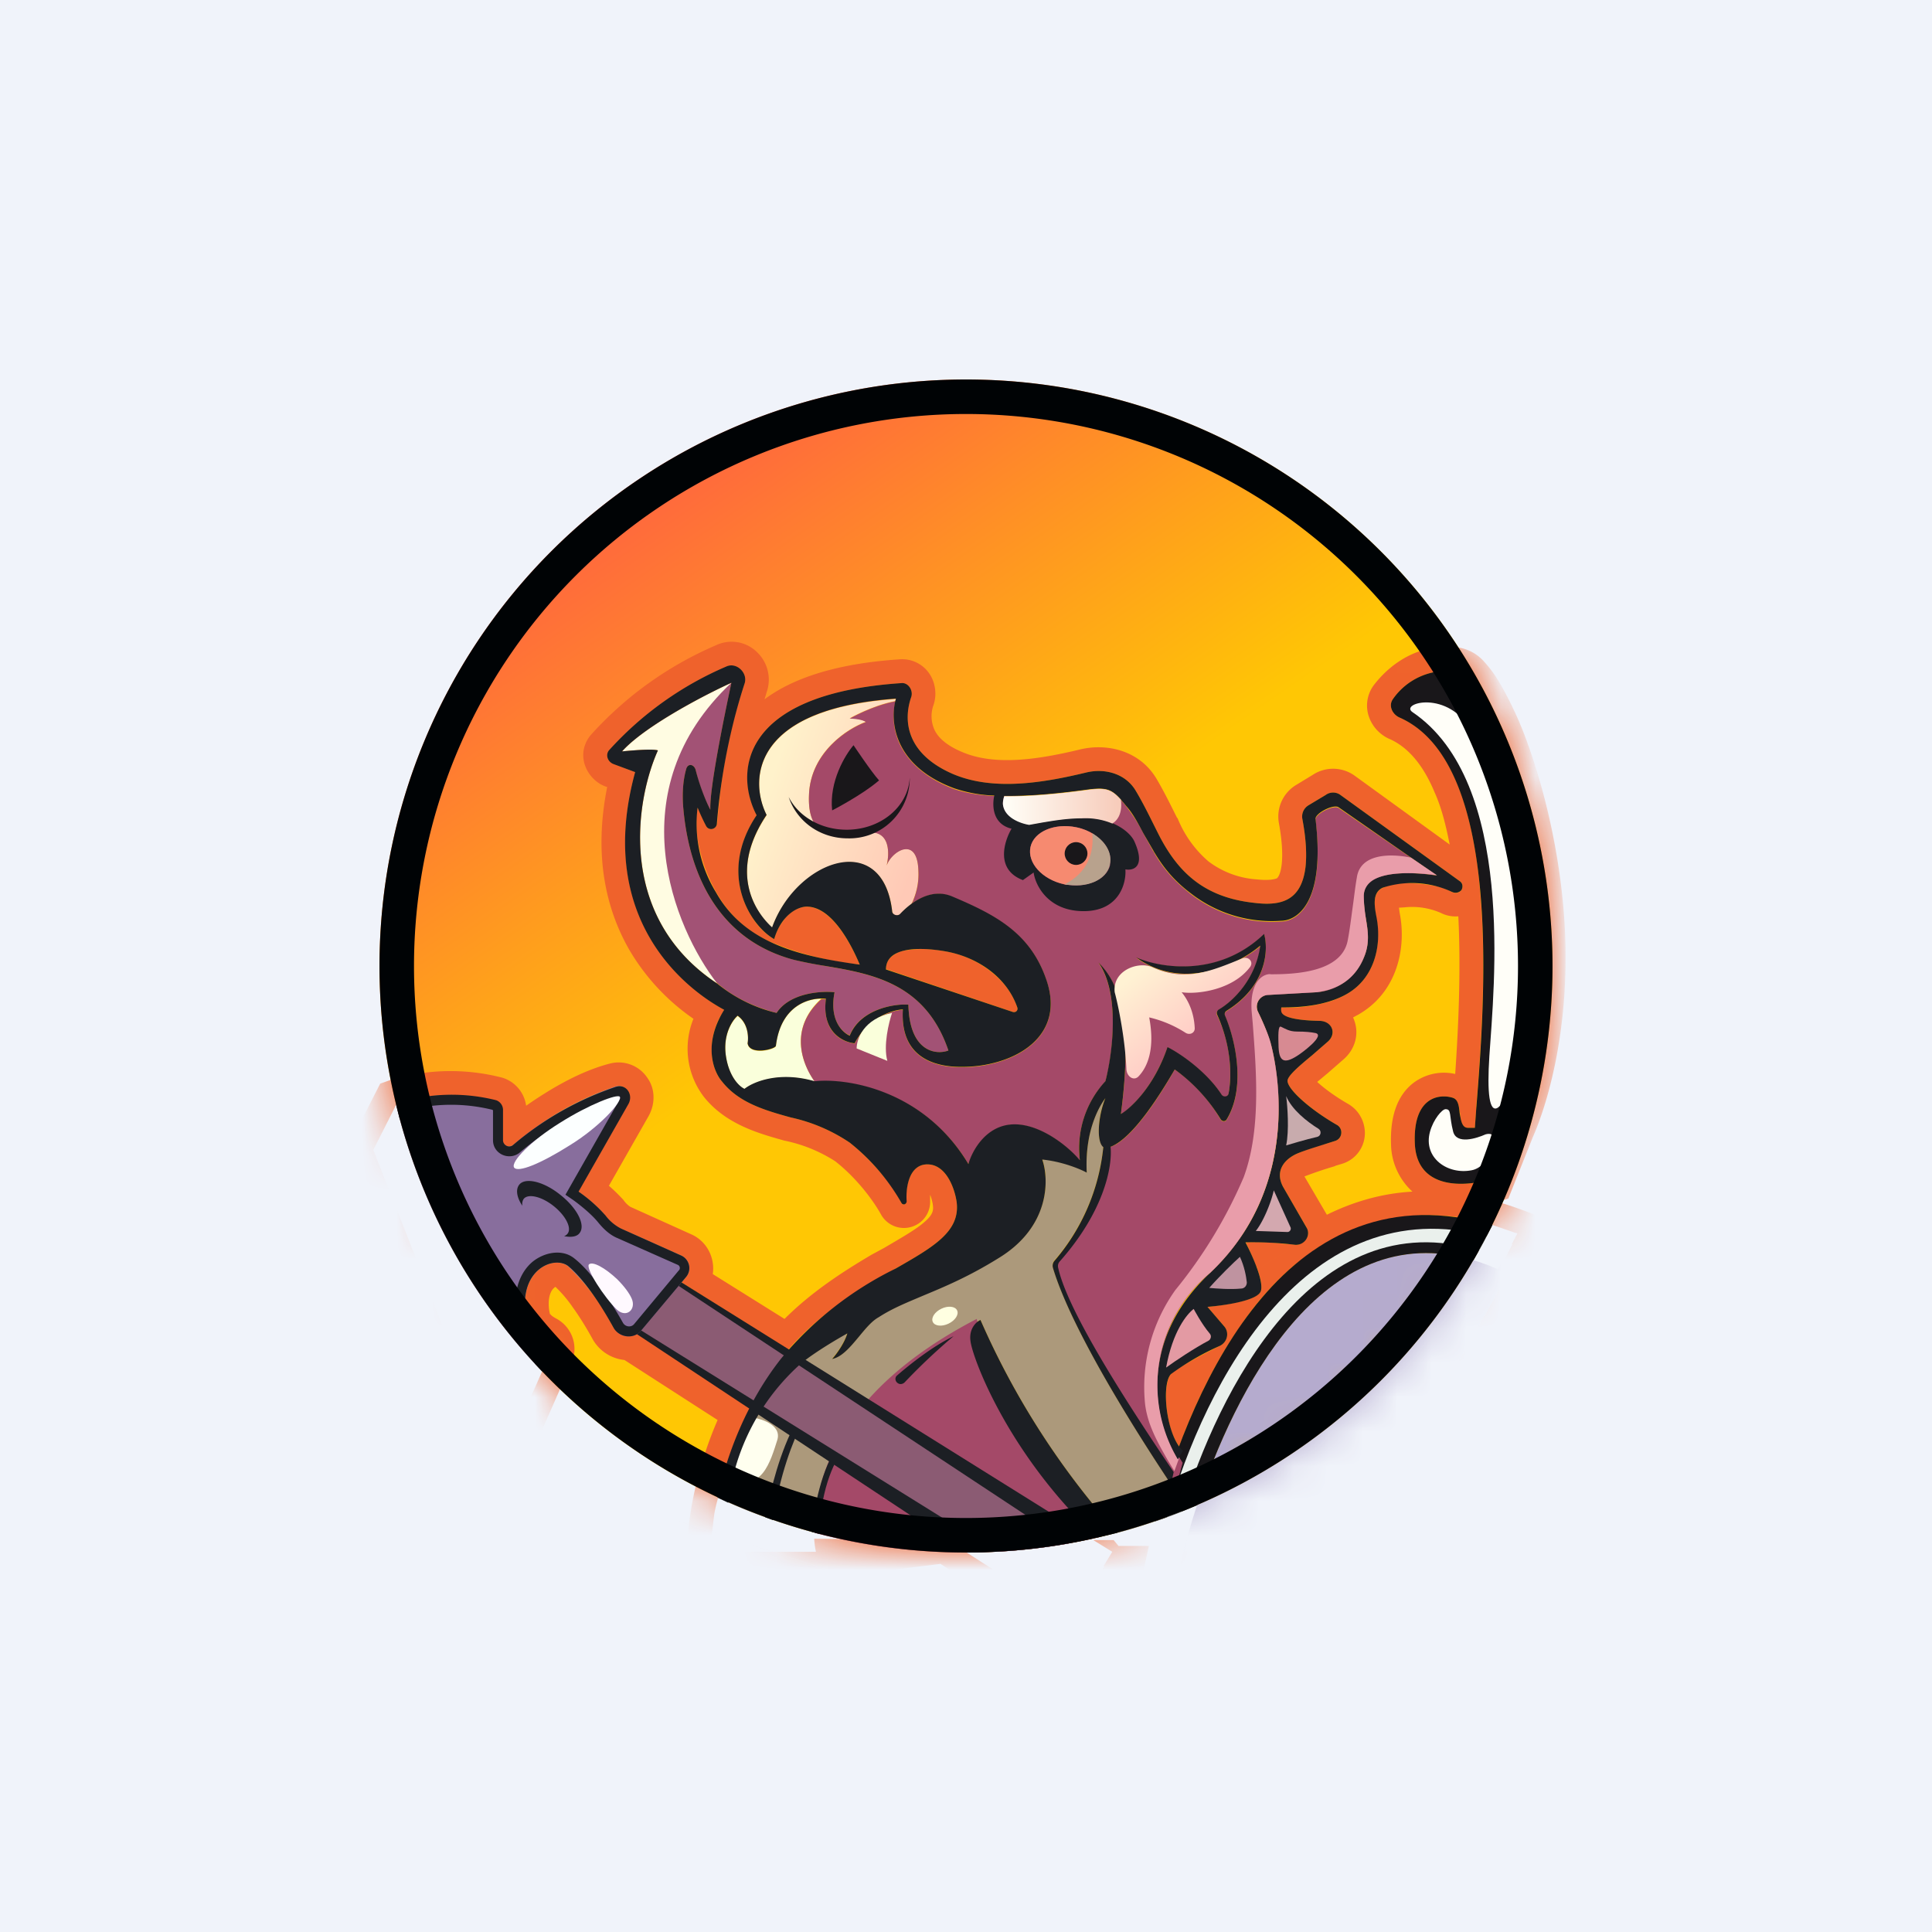 ﻿<?xml version="1.0" standalone="no"?>
<!DOCTYPE svg PUBLIC "-//W3C//DTD SVG 1.1//EN" 
"http://www.w3.org/Graphics/SVG/1.1/DTD/svg11.dtd">
<svg width="56" height="56" viewBox="0 0 56 56" xmlns="http://www.w3.org/2000/svg"><path fill="#F0F3FA" d="M0 0h56v56H0z"/><path d="M45 28a17 17 0 1 1-34 0 17 17 0 0 1 34 0Z" fill="url(#aqz05m04f)"/><mask id="bqz05m04f" style="mask-type:alpha" maskUnits="userSpaceOnUse" x="11" y="11" width="34" height="34"><circle cx="28" cy="28" r="17" fill="#D9D9D9"/></mask><g mask="url(#bqz05m04f)"><path d="M34.3 44.98c.76-2.98 3.56-10.63 9.12-8.19l.17-.31.32.1-4 7.06-5.6 1.34Z" fill="#B5ABCE"/></g><mask id="cqz05m04f" style="mask-type:alpha" maskUnits="userSpaceOnUse" x="11" y="11" width="34" height="34"><path d="M45 28a17 17 0 1 1-34 0 17 17 0 0 1 34 0Z" fill="#BAAFCD"/></mask><g mask="url(#cqz05m04f)"><path fill-rule="evenodd" d="M23.64 31.35ZM23.6 44.6a2.4 2.4 0 0 0 .05.38H20.7l.05-.38-.13-.02.08-.67c.13-.81.75-2.31 1.3-3.41l-3.73-2.17c-.2.03-.38.34-.49.15a6.54 6.54 0 0 0-1.32-1.78c-.41-.32-1.41.11-1.22 1.4.06.4.27.56.57.74.14.08.2.25.13.4l-1 2.26-.29.37-.02.02-.37.48a4.85 4.85 0 0 0-.18-.9 5.03 5.03 0 0 0-.6-1.38l-2.66-6.76.69-1.36a5.3 5.3 0 0 1 2.85-.07c.13.04.21.16.21.29v.86c0 .15.17.23.3.14a27.17 27.17 0 0 1 .37-.29l.02-.01a8.1 8.1 0 0 1 2.6-1.4c.3-.07.5.25.34.52l-1.44 2.53c.2.13.55.41.78.69.12.15.27.3.45.38l1.75.78a.4.4 0 0 1 .15.62l-.14.16 3.1 1.95c.78-.9 1.74-1.56 2.76-2.15l.35-.2c1.1-.63 1.87-1.07 1.77-1.92-.05-.37-.29-1.1-.85-1.1-.22 0-.37.11-.46.28a1 1 0 0 0-.09.2 1.85 1.85 0 0 0-.06.6c0 .04-.03.08-.07.08a.08.08 0 0 1-.07-.04l-.02-.04a5.03 5.03 0 0 0-.46-.69c-.27-.33-.61-.7-1.02-1.02a4.92 4.92 0 0 0-1.71-.73c-.76-.21-1.51-.43-1.99-1.04-.22-.24-.5-.92-.1-1.8l.16-.28c-.14-.08-.3-.17-.48-.3-1.25-.85-3.11-2.88-2.1-6.59l-.62-.23c-.17-.06-.25-.26-.14-.4a9.74 9.74 0 0 1 3.4-2.43c.3-.14.64.19.53.5a15.7 15.7 0 0 0-.72 3.32v.03a17.23 17.23 0 0 0-.07.69c-.02.18-.25.24-.33.07a10.74 10.74 0 0 1-.24-.52 1.6 1.6 0 0 0-.03.4 3.12 3.12 0 0 0 .1.84 4.57 4.57 0 0 0 .5 1.26 3.3 3.3 0 0 0 1.59 1.41 9.03 9.03 0 0 0 2.54.64 6.07 6.07 0 0 0-.38-.75c-.28-.46-.67-.9-1.13-.93-.17-.01-.43.08-.65.33l-.07.1c-.1.13-.19.3-.25.51-.18-.1-.38-.27-.55-.5-.2-.28-.38-.64-.45-1.06-.1-.59 0-1.29.49-2.03a2.36 2.36 0 0 1-.2-1.63c.27-1 1.4-2 4.4-2.2.2-.02.35.22.28.41-.23.67-.15 1.63 1.2 2.22 1.16.5 2.6.27 3.88-.04.55-.13 1.14.04 1.43.53.21.35.4.74.58 1.1l.06.12c.55 1.1 1.3 1.87 2.8 2.03.8.1 1.36-.08 1.48-1.03.04-.36.02-.81-.09-1.4a.38.38 0 0 1 .18-.4l.5-.3c.12-.09.3-.09.42 0l3.46 2.5c.09.06.1.17.05.26a.2.2 0 0 1-.14.08c-.05 0-.1 0-.14-.03-.1-.05-.22-.1-.38-.15a4.26 4.26 0 0 0-1.01-.1c-.16.01-.41.04-.6.13-.31.14-.26.5-.2.86.17.83-.06 1.77-.85 2.22a2.47 2.47 0 0 1-.78.29 4 4 0 0 1-1.13.1.3.3 0 0 0 0 .11v.01c.05.2.6.26 1.12.27a.4.4 0 0 1 .31.15c.1.12.1.3-.07.45l-.46.4c-.4.33-.71.6-.71.74 0 .21.5.68 1.14 1.1a15.72 15.72 0 0 0 .28.17c.2.1.18.4-.04.47l-.19.06-.1.03-.05.01c-.26.08-.51.16-.72.25-.4.16-.7.51-.45.98l.67 1.16c.17.3-.1.5-.25.52m0 0 .26.07.26.06c-.1.1-.48.34-.66.5a8.68 8.68 0 0 0-1.52 1.73 12.57 12.57 0 0 0-.9 1.5 17.26 17.26 0 0 0-.87 1.98c-.18-.23-.3-.61-.35-1-.07-.46-.03-.93.11-1.09.1-.1.32-.23.58-.38l.02-.01c.26-.15.56-.3.82-.43a.37.37 0 0 0 .12-.57l-.48-.56a6.83 6.83 0 0 0 .8-.12c.38-.07.71-.2.75-.35.04-.14-.02-.39-.11-.64v-.02l-.03-.05c-.1-.26-.22-.52-.3-.69a7 7 0 0 1 1.08.04m.42.03.26.07.26.06a6.03 6.03 0 0 1 5.2-.68l.61.21h.02l.02.02-.16.3h.02l-.22.43.3.08-4.01 7.07-5.6 1.34c-.07.24-.11.45-.15.62h-.34v.02h-.38v-.02h-.31v-.04l.01-.02v-.03l.01-.02.13-.58.02-.1h-.88l-.14-.17h-.59l.55.34-.25.41.02.02-.71 1.11h-.01l-.26.42-3.57-2.3-3.86-.04m.92 1.07 2.74-.34 3.98 2.57.37-.6.69-1.05-.01.04h.33v.01h1.78v-.01h.32l.12-.55c0-.06.02-.12.04-.18l5.48-1.32 4.58-8.09-.32-.09.19-.37.16-.3-.74-.28c-.28-.1-.55-.2-.82-.27l.31-.1.71-1.78c.4-.91 1.07-3.05.93-6-.1-2.01-.55-3.93-1.07-5.38a10.5 10.5 0 0 0-.83-1.8 3.56 3.56 0 0 0-.44-.6 1.26 1.26 0 0 0-.68-.4c-1.12-.18-2 .4-2.52 1.08a.99.99 0 0 0-.12.97c.11.27.33.49.6.6.52.24.95.74 1.28 1.53.2.44.33.96.44 1.52l-2.76-2a1.07 1.07 0 0 0-1.21-.02l-.46.28c-.4.23-.6.68-.52 1.12.1.55.11.93.08 1.2-.04.33-.13.39-.14.4-.06.02-.2.07-.58.03a2.61 2.61 0 0 1-1.4-.52 3.25 3.25 0 0 1-.9-1.26h-.01c-.18-.36-.38-.77-.6-1.14-.49-.82-1.43-1.03-2.2-.85-1.28.31-2.51.48-3.45.07-.54-.23-.74-.5-.81-.7a.96.96 0 0 1 0-.66c.1-.3.05-.63-.1-.87a.95.95 0 0 0-.87-.45c-1.83.12-3.1.54-3.93 1.16l.07-.23a1.1 1.1 0 0 0-.28-1.13 1.05 1.05 0 0 0-1.19-.21 10.39 10.39 0 0 0-3.65 2.62c-.46.59-.07 1.3.45 1.48l.04.01c-.4 2-.03 3.55.64 4.72a6.3 6.3 0 0 0 1.86 2 2.3 2.3 0 0 0 .3 2.26c.62.78 1.55 1.05 2.26 1.25l.07.02a4.3 4.3 0 0 1 1.48.6c.65.51 1.12 1.17 1.32 1.53a.76.76 0 0 0 1.43-.4v-.16c.04.1.07.22.08.3.02.15 0 .27-.21.46-.25.23-.64.45-1.2.78l-.37.2c-.88.52-1.76 1.1-2.52 1.86l-2.08-1.3c.07-.47-.17-.96-.64-1.16l-1.75-.79a.72.72 0 0 1-.2-.2c-.13-.14-.27-.28-.42-.41l1.15-2.02c.2-.36.19-.79-.03-1.1a1 1 0 0 0-1.1-.42c-.88.23-1.73.74-2.42 1.22a.99.99 0 0 0-.68-.81 5.99 5.99 0 0 0-3.27.07l-.28.1-.96 1.88 2.8 7.12.05.06c.3.47.5 1.12.6 1.6l.01.02m29.3-17.03c-.27-1.97-.9-3.67-2.25-4.26-.21-.09-.33-.34-.2-.53a1.9 1.9 0 0 1 1.86-.8c.69.1 2.26 3.65 2.44 7.52a13.3 13.3 0 0 1-.87 5.7l-.6 1.49c-.7.22-2.13.33-2.19-1.03-.06-1.37.72-1.45 1.1-1.33h.01c.1.04.14.14.17.27l.03.18c.02.17.04.35.15.4.03.02.05.02.08.02h.2a88.25 88.25 0 0 1 .04-.56v-.07l.04-.48c.11-1.46.24-3.49.1-5.4-.03-.38-.06-.75-.11-1.12Zm-.64 6.07c.09-1.32.17-2.97.09-4.57a.94.94 0 0 1-.51-.1 2.08 2.08 0 0 0-1.05-.16l-.16.01.02.15c.2 1-.06 2.3-1.2 2.95l-.15.08.02.05c.17.42.04.87-.29 1.16l-.47.41-.3.25.01.01c.22.2.54.43.89.63.34.2.5.56.48.9a.93.93 0 0 1-.65.83l-.2.06m3.47-2.66a1.47 1.47 0 0 0-1.2.25c-.49.37-.69 1-.66 1.8a1.9 1.9 0 0 0 .62 1.36c-.9.05-1.73.3-2.48.67l-.65-1.11a10.97 10.97 0 0 1 .89-.3v-.01h.01m-14.2 11.88h-4.6l-.01-.38.04-.73c.04-.78.28-2.06.86-3.4l-2.7-1.74a1.2 1.2 0 0 1-.92-.6c-.17-.31-.37-.64-.58-.93a3.74 3.74 0 0 0-.5-.59.23.23 0 0 0-.04.03c-.06.05-.2.22-.14.66l.02.1.02.01c.01.02.05.06.2.14a1 1 0 0 1 .4 1.28l-1.03 2.34-1.77 2.29-.18-1.7-.06-.36m15.83-12.76c.09.03.16-.04.14-.12a2.1 2.1 0 0 0-.4-.7 2.9 2.9 0 0 0-1.72-.94 3.2 3.2 0 0 0-1.14-.02.76.76 0 0 0-.45.24.47.47 0 0 0-.1.3l3.67 1.24ZM13.52 42.1s0 .01 0 0Z" fill="#EF622C"/></g><path d="M23.8 28.95c-.45 0-1.18.27-1.31 1.37-.01.1-.76.29-.82-.07.03-.18.02-.58-.29-.8-.15.13-.43.54-.34 1.16.09.62.4.9.54.96.25-.2 1-.52 2.03-.22a3.14 3.14 0 0 1 .01 0c-.39-.53-.75-1.54.18-2.4Z" fill="#FAFFDB"/><path d="m43.8 32.7-.6 1.48c-.7.22-2.13.33-2.19-1.03-.06-1.37.72-1.45 1.1-1.33.16.05.18.25.2.45.04.2.06.42.24.42h.2l.04-.56c.25-3.12.79-10-2.22-11.33-.21-.09-.33-.34-.2-.53a1.9 1.9 0 0 1 1.86-.8c.69.1 2.26 3.65 2.44 7.51a13.3 13.3 0 0 1-.87 5.71Z" fill="#19171A"/><path d="M40.94 20.64c3 2.03 2.36 8 2.23 9.97-.07 1.08 0 1.64.24 1.5.52-.34.77-2.8.78-3.78.04-2.18-.28-4.85-1.53-7.13-.68-1.23-2.1-.82-1.72-.56ZM42.12 32.8c.1.38.67.2.94.08.54-.15.15.94-.4 1.04-.7.14-1.42-.36-1.21-1.12.1-.36.35-.65.45-.65.18 0 .1.18.22.65Z" fill="#FFFEF8"/><path d="M20.59 23.47c-.03-.6.4-2.7.61-3.68a5.1 5.1 0 0 0-2.09 3.93c-.08 1.28.2 2.6.83 3.72.53.96 1.35 1.6 2.57 1.92.38-.58 1.28-.64 1.68-.6-.16.81.23 1.17.44 1.25.3-.75 1.27-.92 1.7-.89.03 1.35.78 1.47 1.16 1.33-.81-2.41-3-2.25-4.47-2.63-2.09-.54-3.02-2.32-3.21-4.35-.05-.5 0-.9.08-1.18.05-.18.24-.14.28.05.11.47.3.92.42 1.13Z" fill="#A25275"/><path d="M22.38 26.9c-.51-.48-1.26-1.63-.16-3.27-.5-1-.45-3.08 3.75-3.37l-.02.06c-.68.13-1.32.5-1.32.5s.33 0 .47.1c-.53.19-1.6.88-1.65 2.1-.06 1.28.72 1.2 1.4 1.13l.38-.03c.58-.01.55.64.47.96.14-.41.89-.89.92.15.02.38-.07.7-.2.97-.12.1-.24.2-.33.3-.08.08-.22.03-.23-.08-.27-2.39-2.78-1.47-3.48.47Z" fill="url(#dqz05m04f)"/><path d="M34.7 43.63c-.4.17-.8.33-1.22.47 1.1-4.11 3.88-10.3 9.78-8.59-.18.35-.36.69-.55 1.02-4.4-1.31-6.94 3.84-8.01 7.1Z" fill="#19171A"/><path d="m34.25 43.81-.43.17c1.13-4 4.07-9.52 9.27-8.15l-.22.42c-4.81-1.47-7.56 4.1-8.62 7.56Z" fill="#EAF0EC"/><path d="M18.03 21.78c.62-.7 2.31-1.6 3.17-1.99-3.32 3.12-1.66 7.11-.41 8.72-2.92-1.93-2.37-5.31-1.72-6.76-.2-.06-1.04.03-1.04.03Z" fill="#FFFCE2"/><path d="M21.11 43.55a6.41 6.41 0 0 1 2.1-4.04c.4-.32 1.06-.71 1.35-.87-.09.3-.33.62-.44.74.28-.04.53-.35.78-.65.19-.23.37-.45.56-.56.42-.26.84-.43 1.3-.63.61-.25 1.3-.54 2.18-1.08 1.5-.91 1.47-2.29 1.27-2.86.6.06 1.1.28 1.29.38-.06-1.18.34-1.89.54-2.16-.21.5-.27 1.26-.06 1.42a5.97 5.97 0 0 1-1.42 3.3.22.22 0 0 0-.04.2c.55 1.84 2.5 4.9 3.42 6.27l.03-.15.16.22-.29.89c-.47.17-.95.33-1.45.46a23.12 23.12 0 0 1-3.97-6.17.38.38 0 0 0-.06.03c-3.8 2.27-4.75 4.76-4.76 6.13-.86-.23-1.7-.52-2.49-.87Z" fill="#AC997B"/><path d="M23.61 44.43c0-1.56.66-4.1 4.7-6.2a14.08 14.08 0 0 0 3.58 6.32 17.05 17.05 0 0 1-8.28-.12ZM26.46 26.17c.32-.21.71-.36 1.12-.18 1.29.54 2.3 1.07 2.76 2.45.5 1.5-.71 2.32-2.03 2.47-1.1.12-2.23-.16-2.14-1.64-.3.01-.99.22-1.4.98a.8.8 0 0 1-.13-.03c-.34-.08-.81-.4-.7-1.26h-.13c-.94.84-.58 1.86-.19 2.4.12-.02.25-.02.4-.02 1.08.03 2.92.53 4.05 2.4l.06-.15c.15-.39.55-.96 1.23-.99h.02c.77-.02 1.6.65 1.92 1.04l-.02-.2c-.03-.52.1-1.39.76-2.09l.08-.33c.17-.86.28-2.31-.28-3.11.53.52 1.03 1.51.65 4.39.08-.05.17-.12.28-.22.33-.3.78-.88 1.07-1.72.4.2 1.15.73 1.57 1.38.06.08.18.06.2-.03l.03-.2a3.95 3.95 0 0 0-.37-2.1.12.12 0 0 1 .06-.14 2.67 2.67 0 0 0 1.21-1.85c-.63.53-2.23 1.34-3.61.34.68.3 2.38.6 3.71-.68.13.44.09 1.5-1.09 2.23a.11.11 0 0 0-.04.14c.28.65.62 2.05.05 3-.04.08-.14.07-.18 0A4.64 4.64 0 0 0 34.05 31c-.32.57-1.04 1.75-1.67 2.15a.92.92 0 0 1-.3.12 5.27 5.27 0 0 1-1.5 3.37c.17.9 2.19 4.77 3.5 6.49l.2-.73-.1-.16-.04.07a4.26 4.26 0 0 1 .92-5.4c.35-.33.64-.67.88-1.02a7.15 7.15 0 0 0 .88-5.7 7.41 7.41 0 0 0-.4-.94c-.03-.19.1-.39.32-.4l1.43-.08.13-.02a1.58 1.58 0 0 0 1.26-1.06c.14-.39.09-.72.03-1.06l-.01-.08a3.14 3.14 0 0 1-.04-.65c.02-.15.1-.3.31-.4.06-.04.13-.07.2-.09.5-.15 1.22-.09 1.6-.03l-2.85-1.96c-.14-.1-.66.16-.67.33.3 2.48-.56 2.96-1 2.96a3.83 3.83 0 0 1-2.79-.94 3.8 3.8 0 0 1-.89-1.06v-.02l-.02-.01-.27-.49-.03-.06a5.19 5.19 0 0 0-.6-.9c-.3-.33-.45-.4-.96-.33-1.26.17-2.74.3-3.72.03a2.64 2.64 0 0 1-.2-.06c-.87-.33-1.34-.82-1.57-1.3a1.9 1.9 0 0 1-.13-1.23v-.01c-.68.13-1.32.5-1.32.5s.33 0 .47.1c-.53.19-1.6.88-1.65 2.1-.06 1.28.72 1.2 1.4 1.13l.38-.03c.58-.01.55.64.47.96.14-.41.89-.89.92.15.02.38-.07.7-.2.97.02 0 .03-.02.04-.03Z" fill="#A44968"/><path d="m22.4 44.06-.22-.08c.15-.79.43-1.92.9-2.77l.14.11c-.21.39-.63 1.43-.81 2.74ZM23.74 44.46l-.22-.06c.07-.67.3-1.87.78-2.5l.17.11c-.23.23-.67 1.04-.73 2.45Z" fill="#1C1F24"/><path d="M28.02 45 17.9 38.3l1.1-1.6 12.65 7.9c-1.16.26-2.37.4-3.62.4Z" fill="#1C1F24"/><path d="M28.9 44.98 18.16 38.3l.34-1.8 12.48 8.24c-.68.12-1.38.2-2.08.24Z" fill="#8B5B73"/><path d="M15.71 39.75a16.97 16.97 0 0 1-4.23-7.73l.03-.05a5.3 5.3 0 0 1 2.85-.07c.13.04.21.16.21.29v.86c0 .15.17.23.3.14a9.06 9.06 0 0 1 2.98-1.7c.3-.07.5.25.35.52l-1.44 2.53c.2.13.55.41.78.69.12.15.27.3.45.38l1.75.78c.25.11.32.42.15.62l-1.3 1.55c-.22.27-.64.22-.8-.08a6.54 6.54 0 0 0-1.33-1.78c-.41-.32-1.41.11-1.22 1.4.06.4.27.56.57.74.14.08.2.25.13.4l-.23.51Z" fill="#886E9D"/><path d="M22.53 41.74c.14-.45-.5-.64-.84-.67l-.54 1.6c.9.75 1.2-.37 1.38-.93Z" fill="#FFFFEF"/><path fill-rule="evenodd" d="M20.8 43.4c.25-1.16.8-2.7 1.84-4.02a10.08 10.08 0 0 1 3.32-2.61c1.1-.63 1.87-1.07 1.77-1.92-.05-.37-.29-1.1-.85-1.1-.53 0-.63.67-.6 1.07 0 .05-.04.09-.08.09a.08.08 0 0 1-.07-.04 6.03 6.03 0 0 0-1.5-1.75 4.92 4.92 0 0 0-1.71-.73c-.76-.21-1.51-.43-1.99-1.04-.24-.27-.57-1.07.06-2.08-1.15-.62-3.74-2.65-2.58-6.89l-.62-.23c-.17-.06-.25-.26-.14-.4a9.74 9.74 0 0 1 3.4-2.43c.3-.14.64.19.53.5-.3.92-.66 2.33-.8 4.04 0 .18-.24.24-.32.07a6.4 6.4 0 0 1-.24-.52 3.8 3.8 0 0 0 .53 2.45c.85 1.52 2.52 1.87 4.17 2.1-.21-.5-.76-1.64-1.5-1.68-.28-.02-.77.23-.98.94-.71-.4-1.64-1.9-.51-3.59-.61-1.17-.57-3.51 4.2-3.83.2-.02.35.22.28.41-.23.67-.15 1.63 1.2 2.22 1.16.5 2.6.27 3.88-.04.55-.13 1.14.04 1.43.53.21.35.4.74.58 1.1l.06.12c.55 1.1 1.3 1.87 2.8 2.03.8.1 1.36-.08 1.48-1.03.04-.36.02-.81-.09-1.4a.38.38 0 0 1 .18-.4l.5-.3c.12-.09.3-.09.42 0l3.46 2.5c.09.06.1.17.05.26-.07.08-.18.1-.28.05a2.74 2.74 0 0 0-2-.12c-.3.14-.25.5-.18.86.16.83-.07 1.77-.86 2.22-.4.23-1.01.4-1.9.39a.3.3 0 0 0 0 .12c.04.2.6.26 1.1.27.36 0 .52.36.25.6l-.46.4c-.4.33-.71.6-.71.74 0 .24.64.82 1.42 1.27.2.1.18.4-.04.47l-.19.06c-.31.1-.62.19-.87.29-.4.16-.7.51-.45.98l.68 1.18c.14.23-.06.53-.34.5a10.4 10.4 0 0 0-1.43-.07c.18.34.53 1.1.45 1.4-.07.29-1.06.43-1.55.47l.48.56c.16.18.1.46-.12.57a7.5 7.5 0 0 0-1.42.82c-.29.31-.13 1.8.35 2.22l-.15.25c-.6-.89-1.29-3.31.93-5.4 2.77-2.61 1.88-6.2 1.77-6.63a6.17 6.17 0 0 0-.38-.95.34.34 0 0 1 .28-.48l1.43-.08a1.6 1.6 0 0 0 1.36-1c.18-.42.12-.77.06-1.14a3.47 3.47 0 0 1-.06-.67c0-.17.09-.35.32-.47.48-.25 1.37-.17 1.8-.1L38.8 23.4c-.14-.1-.66.16-.67.33.3 2.48-.56 2.96-1 2.96a3.83 3.83 0 0 1-2.62-.8c-.46-.35-.77-.71-1.06-1.2l-.3-.52c-.17-.32-.32-.6-.5-.8-.38-.47-.5-.56-1.08-.49-.8.11-1.67.2-2.46.19a.63.63 0 0 0-.04.23c.04.4.52.56.76.6l.39-.07c.31-.05.7-.12 1.13-.12.83-.04 1.41.38 1.54.7.32.73-.05.83-.27.79.03.4-.18 1.21-1.21 1.21s-1.4-.75-1.45-1.12l-.31.22c-.8-.3-.55-1.11-.33-1.49-.54-.13-.57-.65-.5-.96a4.08 4.08 0 0 1-1.16-.21c-1.76-.65-1.88-1.96-1.69-2.6-4.2.3-4.25 2.37-3.75 3.37-1.1 1.64-.35 2.8.16 3.26.7-1.94 3.2-2.86 3.48-.47 0 .1.15.16.23.08.33-.35.9-.76 1.5-.51 1.28.54 2.29 1.07 2.75 2.45.5 1.5-.71 2.32-2.03 2.47-1.1.12-2.23-.16-2.14-1.64-.3.01-.99.22-1.4.98-.33-.03-.96-.32-.83-1.29-.42-.05-1.3.14-1.45 1.36-.01.1-.76.29-.82-.07.03-.18.02-.58-.29-.8-.15.13-.43.54-.34 1.16.09.62.4.9.54.96.25-.2 1-.52 2.03-.22.95-.1 3.17.25 4.46 2.4.1-.37.5-1.12 1.29-1.15.78-.03 1.61.64 1.94 1.04a2.86 2.86 0 0 1 .74-2.29c.2-.76.44-2.53-.2-3.44.53.52 1.03 1.51.65 4.39.3-.18.97-.81 1.35-1.94.4.2 1.15.73 1.57 1.38.06.08.18.06.2-.03.09-.47.1-1.33-.33-2.29a.12.12 0 0 1 .05-.15c.39-.23 1.06-.85 1.2-1.85-.62.53-2.22 1.34-3.6.34.68.3 2.38.6 3.71-.68.13.44.09 1.5-1.09 2.23a.11.11 0 0 0-.04.14c.28.65.62 2.05.05 3-.04.08-.14.07-.18 0A4.93 4.93 0 0 0 34.05 31c-.36.62-1.19 1.99-1.86 2.24.06.6-.21 1.9-1.47 3.32a.2.2 0 0 0-.05.18c.22 1.02 1.41 3.07 3.35 5.93l-.08.35c-.92-1.38-2.87-4.43-3.42-6.27a.22.22 0 0 1 .04-.2 5.97 5.97 0 0 0 1.42-3.3c-.21-.16-.15-.91.06-1.42-.2.27-.6.98-.54 2.16-.18-.1-.7-.32-1.29-.38.2.57.23 1.95-1.27 2.86-.87.54-1.57.83-2.17 1.08-.47.2-.9.37-1.3.63-.2.11-.38.33-.57.56-.25.3-.5.6-.78.65.11-.12.35-.44.44-.74-.29.16-.95.55-1.34.87a6.41 6.41 0 0 0-2.11 4.04l-.31-.15Zm4.88-15.3 3.67 1.23c.09.03.16-.04.14-.12-.31-.91-1.2-1.49-2.12-1.64-.7-.12-1.68-.13-1.69.52Zm6.5-3.04c-.1.45-.7.7-1.34.57-.63-.14-1.07-.62-.97-1.08.1-.45.7-.7 1.33-.57.64.14 1.07.62.97 1.08ZM21.2 19.79c-.21.98-.64 3.08-.61 3.68-.11-.2-.3-.66-.42-1.13-.04-.19-.23-.23-.28-.05-.08.28-.13.68-.08 1.18.19 2.03 1.12 3.8 3.2 4.35.29.07.6.13.92.18 1.35.23 2.9.5 3.56 2.45-.38.14-1.13.02-1.16-1.33-.43-.03-1.4.14-1.7.9-.21-.09-.6-.45-.44-1.26-.4-.04-1.3.02-1.68.6a4.28 4.28 0 0 1-1.72-.85c-2.92-1.93-2.37-5.31-1.72-6.76-.2-.06-1.04.03-1.04.03.62-.7 2.31-1.6 3.17-1.99Z" fill="#1C1F24"/><path d="M31.8 44.57c-2.61-2.45-3.62-5.24-3.67-5.7-.05-.36.17-.56.29-.61a23.12 23.12 0 0 0 3.97 6.17l-.6.14Z" fill="#1C1F24"/><path d="m30.93 25.65-.09-.02c-.63-.14-1.07-.62-.97-1.08.1-.45.7-.7 1.33-.57.2.04.36.11.5.2.16.43-.23 1.21-.77 1.47Z" fill="#F68A70"/><path d="M31.66 24.16c.06.56-.15 1.15-.8 1.47.63.13 1.22-.12 1.31-.57.08-.34-.14-.69-.5-.9Z" fill="#B8A28D"/><circle cx="31.19" cy="24.74" r=".33" fill="#19171A"/><path d="M24.12 23.49c-.09-.84.38-1.61.62-1.89 0 0 .52.78.74 1.02-.5.43-1.36.87-1.36.87Z" fill="#19171A"/><path d="M26.37 22.53c-.04.85-.84 1.52-1.83 1.52-.75 0-1.4-.39-1.68-.95.23.7.9 1.2 1.71 1.2a1.75 1.75 0 0 0 1.8-1.77Z" fill="#19171A"/><path d="M25.86 29.36c-.83.17-1.03.76-1.03 1.03l.89.36c-.12-.44.04-1.11.14-1.4Z" fill="#FAFFDB"/><path d="M37.13 29.76c.13.06.24.14.46.14.26 0 .42.02.52.04.35.05-.4.6-.52.67-.38.24-.51.14-.53-.25-.01-.33-.02-.64.07-.6Z" fill="#D78A92"/><path d="M37.28 33.2c.09-.43.04-1.13 0-1.43.16.39.6.74.94.95.09.06.07.2-.03.23-.38.09-.74.2-.91.25Z" fill="#C8ABAD"/><path d="m36.92 34.5.48 1.06a.1.1 0 0 1-.1.15l-.9-.03c.21-.26.44-.81.52-1.17Z" fill="#D3A8AF"/><path d="M35.05 37.33c.29-.33.71-.74.89-.9.13.28.18.56.2.74 0 .1-.07.18-.17.18-.3.03-.72 0-.92-.02Z" fill="#BF93A0"/><path d="M33.8 39.64c.19-1.05.6-1.55.8-1.7 0 0 .23.44.47.72.05.06.03.16-.04.2-.4.21-.97.59-1.23.78Z" fill="#E39AA3"/><path d="M32.65 30.99c-.04-.88-.23-1.82-.34-2.23-.07-.64.7-.91 1.1-.72.96.43 1.71.1 2.6-.26.17-.07.33.09.23.24-.5.68-1.55.81-1.99.74.28.34.37.75.38 1.05 0 .13-.14.2-.26.13a3.37 3.37 0 0 0-1.06-.45c.17.9-.04 1.42-.3 1.7-.14.16-.35.02-.36-.2Z" fill="url(#eqz05m04f)"/><path d="M32.24 23.87c.14-.08.3-.28.25-.69-.27-.3-.43-.35-.92-.29-.8.11-1.67.2-2.46.19a.63.63 0 0 0-.04.23c.04.4.52.56.76.6l.39-.07c.31-.05.7-.12 1.13-.12.35-.02.65.05.89.15Z" fill="url(#fqz05m04f)"/><path d="m40.9 24.86.75.51c-.43-.06-1.32-.14-1.8.11-.23.12-.31.3-.32.47 0 .24.03.46.06.67.06.37.12.72-.06 1.14-.2.49-.6.9-1.36 1l-1.43.08a.34.34 0 0 0-.28.48c.16.33.33.72.38.95.11.43 1 4.02-1.77 6.63a4.22 4.22 0 0 0-.93 5.4l.05-.07-.15.41-.2-.33c-.29-.51-.58-1.02-.65-1.62a4.84 4.84 0 0 1 .88-3.3 13.63 13.63 0 0 0 1.98-3.27c.5-1.36.37-3.02.26-4.47l-.03-.33c-.07-.98.43-1.11.56-1.08.71 0 2.03-.06 2.22-.96.06-.3.1-.64.15-1 .04-.28.07-.57.12-.85.1-.68.95-.7 1.57-.57Z" fill="#E99DAA"/><ellipse cx="27.39" cy="38.15" rx=".39" ry=".24" transform="rotate(-25.56 27.39 38.15)" fill="#FFFFE1"/><path d="M26.22 40.07a17.5 17.5 0 0 1 1.42-1.34c-.62.3-1.27.82-1.64 1.14-.08.07-.05.2.06.24.05.02.12 0 .16-.04ZM15.71 39.75l.23-.5a.32.32 0 0 0-.13-.41c-.3-.18-.5-.33-.57-.75-.19-1.28.8-1.7 1.22-1.4.46.37.97 1.15 1.32 1.79.17.3.6.35.81.08l1.3-1.55a.4.4 0 0 0-.15-.62L18 35.61a1.31 1.31 0 0 1-.45-.38 4.3 4.3 0 0 0-.78-.69l1.44-2.53c.16-.27-.05-.6-.35-.51a9.06 9.06 0 0 0-2.99 1.69c-.12.1-.29 0-.29-.14v-.86a.3.3 0 0 0-.2-.3 5.3 5.3 0 0 0-2.86.08l-.03.05.1.43.13-.24a4.99 4.99 0 0 1 2.56-.04l.01.02v.86c0 .39.45.6.76.37a8.8 8.8 0 0 1 2.89-1.64h.02c.02.02.03.05 0 .09l-1.57 2.76.22.15c.18.13.51.39.71.63.13.16.31.36.56.47l1.76.78a.1.1 0 0 1 .03.17l-1.29 1.55c-.08.1-.26.09-.33-.05a11 11 0 0 0-.64-1.01c-.24-.33-.5-.64-.77-.85-.34-.27-.85-.18-1.2.1-.36.3-.58.84-.48 1.57.04.25.13.45.27.6.13.15.3.26.44.35.02 0 .02.02.02.04l-.18.4.21.22Z" fill="#1C1F24"/><path d="M17.96 31.79c.09.14-.6.89-1.45 1.41-.84.53-1.5.8-1.61.64-.1-.17.5-.78 1.34-1.3.84-.53 1.66-.84 1.72-.75Z" fill="#FCFFFF"/><path d="M17.89 37.08c.2.2.35.4.42.56.14.32-.16.58-.44.31-.35-.34-.9-1.18-.8-1.3.11-.1.47.1.82.43Z" fill="#FFF9FF"/><path d="M16.8 35.74c.18-.23-.07-.72-.55-1.1-.49-.4-1.03-.52-1.2-.3-.11.14-.07.37.09.61-.01-.07 0-.14.04-.2.13-.16.52-.07.87.21s.53.64.4.8a.2.2 0 0 1-.1.07c.2.04.37.02.45-.09Z" fill="#1C1F24"/><path fill-rule="evenodd" d="M28 44a16 16 0 1 0 0-32 16 16 0 0 0 0 32Zm0 1a17 17 0 1 0 0-34 17 17 0 0 0 0 34Z" fill="#000305"/><defs><linearGradient id="aqz05m04f" x1="17" y1="15" x2="36" y2="42.5" gradientUnits="userSpaceOnUse"><stop stop-color="#FF653F"/><stop offset=".47" stop-color="#FFC704"/></linearGradient><linearGradient id="dqz05m04f" x1="22.13" y1="23.14" x2="26.62" y2="24.76" gradientUnits="userSpaceOnUse"><stop stop-color="#FFF2CB"/><stop offset="1" stop-color="#FFC9B6"/></linearGradient><linearGradient id="eqz05m04f" x1="32.82" y1="28.27" x2="34.58" y2="30.32" gradientUnits="userSpaceOnUse"><stop stop-color="#FFF2D3"/><stop offset="1" stop-color="#FFC9C5"/></linearGradient><linearGradient id="fqz05m04f" x1="32.39" y1="23.4" x2="29.09" y2="23.47" gradientUnits="userSpaceOnUse"><stop stop-color="#F7CCBB"/><stop offset="1" stop-color="#FFFFF8"/></linearGradient></defs></svg>